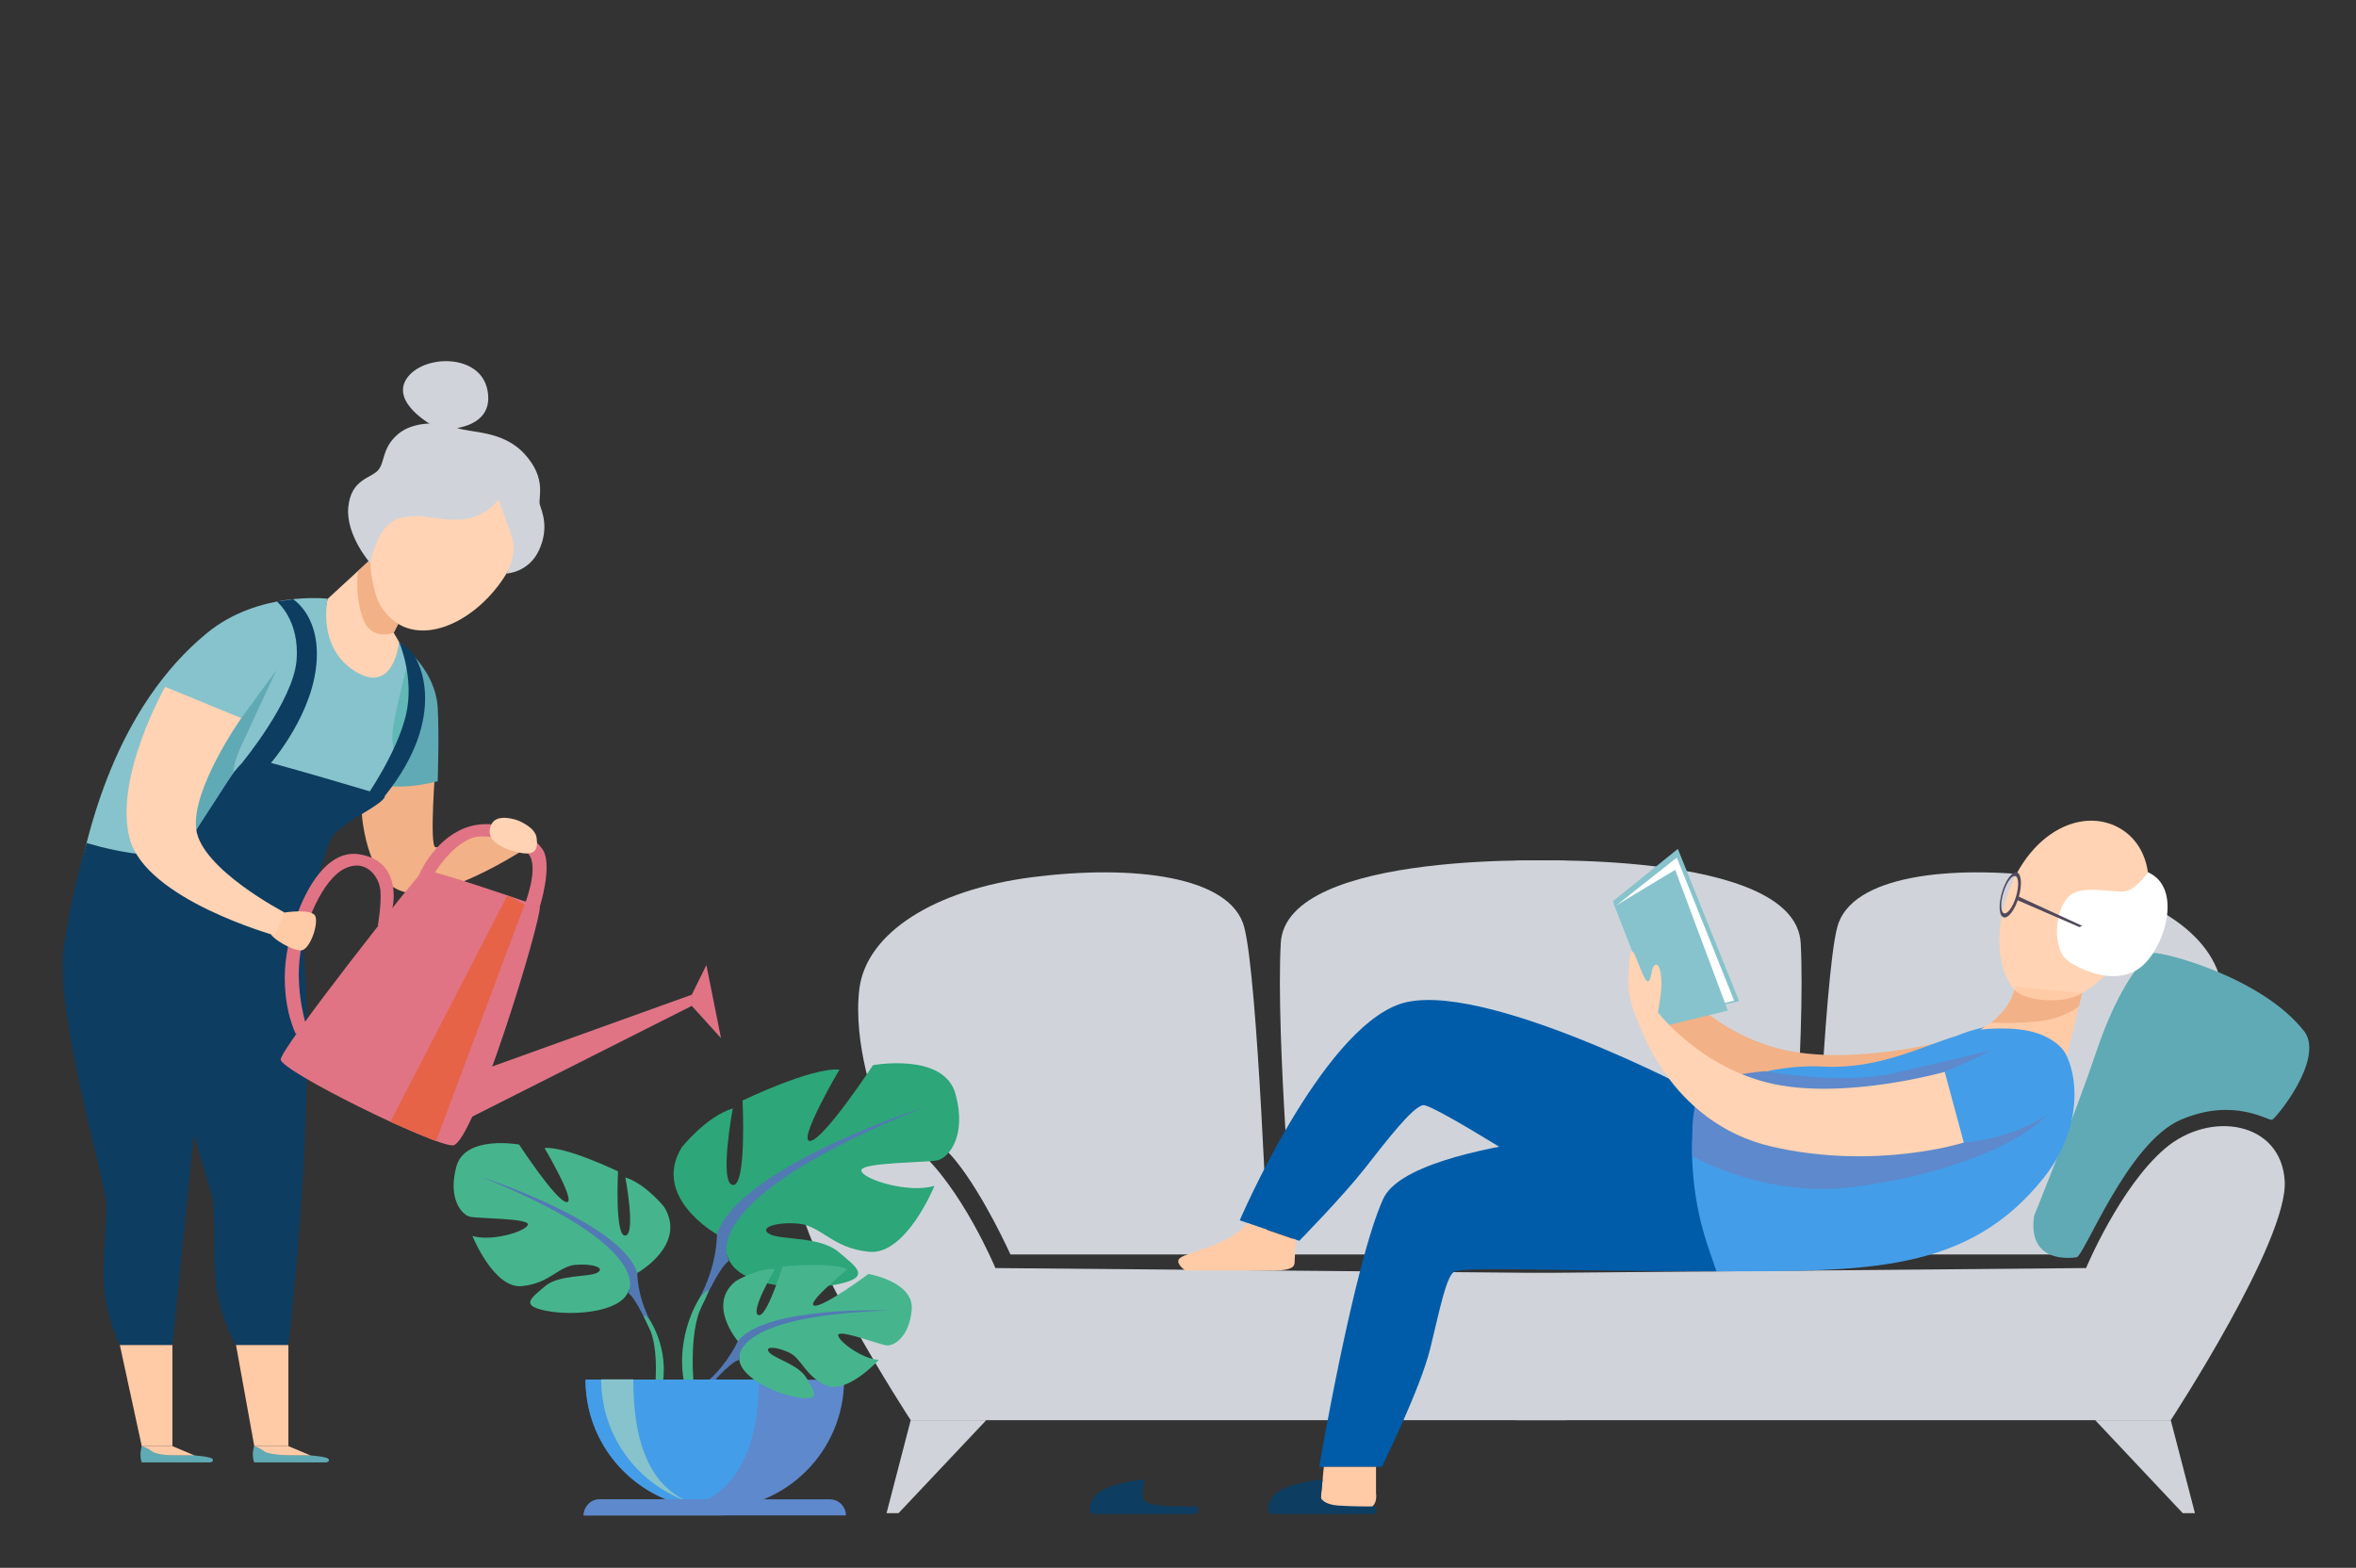 <?xml version="1.0" encoding="utf-8"?>
<!-- Generator: Adobe Illustrator 27.4.1, SVG Export Plug-In . SVG Version: 6.00 Build 0)  -->
<svg version="1.1" xmlns="http://www.w3.org/2000/svg" xmlns:xlink="http://www.w3.org/1999/xlink" x="0px" y="0px" width="1160px"
	 height="772px" viewBox="0 0 1160 772" enable-background="new 0 0 1160 772" xml:space="preserve">
<rect x="0" y="0" width="1160" height="772" fill="#333333" stroke="none"/>
<g id="opa">
	<g>
		<path fill="#D0D4DA" d="M771.1,626.9v72.4H448.4c0,0-57.8-88.3-56.1-117.7c1.7-29.4,36.7-35,58.9-16.1
			c22.2,18.9,38.9,58.9,38.9,58.9L771.1,626.9z"/>
		<polygon fill="#D0D4DA" points="448.4,699.3 436.5,745.1 442.4,745.1 485.6,699.3 		"/>
		<path fill="#D0D4DA" d="M771.1,617.7V423.9c0,0-138-6.1-140.5,40.5c-2.5,46.6,6.7,153.3,6.7,153.3H771.1z"/>
		<path fill="#D0D4DA" d="M624.3,617.7c0,0-5-135.8-11.7-161.2c-6.7-25.4-55.4-30.8-104.1-24.6c-48.7,6.2-82,27.6-85.4,55.1
			c-3.3,27.4,8.7,58.7,8.7,58.7s24.9,8.6,38.8,25.9c13.9,17.2,26.9,46.1,26.9,46.1H624.3z"/>
		<path fill="#D0D4DA" d="M746.1,626.9v72.4h322.7c0,0,57.8-88.3,56.1-117.7c-1.7-29.4-36.7-35-58.9-16.1
			c-22.2,18.9-38.9,58.9-38.9,58.9L746.1,626.9z"/>
		<polygon fill="#D0D4DA" points="1068.8,699.3 1080.7,745.1 1074.7,745.1 1031.6,699.3 		"/>
		<path fill="#D0D4DA" d="M746.1,617.7V423.9c0,0,138-6.1,140.5,40.5c2.5,46.6-6.7,153.3-6.7,153.3H746.1z"/>
		<path fill="#D0D4DA" d="M892.9,617.7c0,0,5-135.8,11.7-161.2c6.7-25.4,55.4-30.8,104.1-24.6c48.7,6.2,82,27.6,85.4,55.1
			c3.3,27.4-8.7,58.7-8.7,58.7s-24.9,8.6-38.8,25.9c-13.9,17.2-26.9,46.1-26.9,46.1H892.9z"/>
	</g>
	<path fill="#F2B186" d="M973.1,546c0,0-43.2,13.8-94.5,2c-51.3-11.8-65.9-62.2-65.9-62.2l9.8-3.9c0,0,21.5,28,57.5,35.4
		c36,7.4,83.7-6.1,83.7-6.1L973.1,546z"/>
	<path fill="#60AAB5" d="M1001.5,598.7c0,0,19.9-48.9,30.8-81.3c10.9-32.4,23.9-47.2,27.9-48.1c4-0.8,53.6,11.6,74.6,38.9
		c9.4,13.9-14.3,42.5-16.1,43.2c-1.9,0.7-18.7-11.3-45,0c-26.3,11.3-47.5,67.2-51.3,67.7C1018.5,619.7,998.2,621.6,1001.5,598.7z"/>
	<path fill="#005CA9" d="M836.6,538.6c0,0-108.3-57.5-147.4-44.2c-39,13.4-78.8,106.5-78.8,106.5l29.3,10.1c0,0,21.4-21.8,32.3-35.7
		c10.9-13.9,23.5-30.3,28.7-31.1c5.1-0.8,70.5,41.2,70.5,41.2l74-22.9L836.6,538.6z"/>
	<polygon fill="#87C3CC" points="795,446.3 794.2,443.7 826.1,418 856.3,493 845.1,495.5 	"/>
	<polygon fill="#FFFFFF" points="795.6,446 825.6,422.3 853.8,492.7 846.5,494.5 	"/>
	<polygon fill="#87C3CC" points="795,446.3 818.1,505.6 850.7,497.6 824.8,428.3 	"/>
	<path fill="#449DE8" d="M963.3,510.1c0,0,25.5-11.3,43-2.6s22.6,44.1,0,72.4c-37.4,47-87.4,46.1-161.1,46.1
		c-6.6-6.3-18.4-44.4-9.2-80c5.5-12.1,35.1-22.3,62.1-20.8C925.1,526.6,947.3,514.8,963.3,510.1z"/>
	<path fill="#FFD3B3" d="M1052.1,458.6c-11.4,23.9-36,41.3-52.8,34.3s-19.3-35.8-7.9-59.7c11.4-23.9,32.5-33.9,49.2-26.9
		C1057.4,413.4,1063.5,434.8,1052.1,458.6z"/>
	<path fill="#FFFFFF" d="M1057.6,429.5c0,0-4.4,6.4-9.5,8.9c-5,2.5-23.6-4.2-30.3,3.8c-6.6,7.9-7.1,25.9,0.6,31.1
		c7.7,5.3,24.3,12,35.8,2.8C1065.7,466.9,1075,437.3,1057.6,429.5z"/>
	<path fill="#51495B" d="M993.1,429.6c-2.3-0.7-5.6,3.7-7.4,9.8c-1.8,6.1-1.5,11.6,0.8,12.3c2.3,0.7,5.6-3.7,7.4-9.8
		C995.7,435.8,995.3,430.3,993.1,429.6z M992.6,441.5c-1.5,5-4.1,8.7-5.9,8.2c-1.7-0.5-1.9-5-0.3-10.1c1.5-5,4.1-8.7,5.9-8.2
		C994,432,994.1,436.5,992.6,441.5z"/>
	<polygon fill="#51495B" points="993.7,441.4 1025.2,455.9 1023.8,456.5 993.4,443.3 	"/>
	<path fill="#FFCAA6" d="M975.1,507c0,0,10.8-6.7,13.3-11.2c2.5-4.5,3.8-9.9,3.8-9.9l33,3.1l-7.6,30.9c0,0-2.4-6.7-13.9-10.9
		C992.2,504.8,975.1,507,975.1,507z"/>
	<path fill="#F2B186" d="M991.8,487.4c0,0,3.4,4.5,15.8,5.1c12.4,0.6,17.6-3.5,17.6-3.5l-1.6,6.5c0,0-6.8,5.9-19.9,7.4
		c-13.1,1.4-23.4,0.6-23.4,0.6S989.4,497.1,991.8,487.4z"/>
	<path fill="#FFD3B3" d="M816.3,498.6c0,0,2-10.4,1.7-15.9c-0.3-5.5-1.4-8.6-3.3-7.4c-1.9,1.3-1.3,6.6-3.1,7.9
		c-1.9,1.3-5.9-12.8-7.6-14.5c-1.8-1.8-1.5,2.4-2.3,13.1c-0.8,10.8,6.1,24.1,6.1,24.1S814.6,503.1,816.3,498.6z"/>
	<path fill="#5E89CC" d="M966.9,562.6c0,0,23-1.3,41.3-13.8c-16.5,16.8-54.3,30.5-96.8,35.8c-42.5,5.3-78.1-15.3-78.1-15.3
		s-1.5-21.5,3.3-30.8s32.4-11,32.4-11s37.2,6.8,63.2,1s48.2-11.3,48.2-11.3s-13.6,7-22.9,10.5c-9.3,3.5-13.5,19-13.5,19L966.9,562.6
		z"/>
	<path fill="#FFD3B3" d="M966.9,562.6c0,0-43.2,13.8-94.5,2c-51.3-11.8-65.9-62.2-65.9-62.2l9.8-3.9c0,0,21.5,28,57.5,35.4
		c36,7.4,83.7-6.1,83.7-6.1L966.9,562.6z"/>
	<path fill="#005CA9" d="M833.1,554.5c0,0-137.9,4.4-152.1,35.9c-14.3,31.5-31.5,131.9-31.5,131.9h30.8c0,0,19.1-38.4,24-58.7
		c4.9-20.3,7.7-34.2,11.4-37.2c3.8-3,53.8-0.4,129.4-0.4C840.5,611.8,831.8,593.3,833.1,554.5z"/>
	<g>
		<path fill="#FFCAA6" d="M677.5,722.3v12.9c0,0,1.4,7.8-5.7,7.8c-7,0-22,0-22,0l2-20.7H677.5z"/>
		<path fill="#0D3D61" d="M676.3,745.5h-49.5c-1.4,0-2.5-1.1-2.5-2.3c0-2.6,1.1-6.7,6.4-9.5c8.3-4.2,20.5-5.2,20.5-5.2l-0.9,8.9
			c0,0,0.8,3.5,9.3,4c6.6,0.4,13.8,0.4,16.7,0.4c0.7,0,1.3,0.5,1.3,1.1v1.4C677.6,745,677,745.5,676.3,745.5z"/>
	</g>
	<g>
		<path fill="#0D3D61" d="M588.5,745.5H539c-1.4,0-2.5-1.1-2.5-2.3c0-2.6,1.1-6.7,6.4-9.5c8.3-4.2,20.5-5.2,20.5-5.2l-0.9,8.9
			c0,0,0.8,3.5,9.3,4c6.6,0.4,13.8,0.4,16.7,0.4c0.7,0,1.3,0.5,1.3,1.1v1.4C589.8,745,589.2,745.5,588.5,745.5z"/>
	</g>
	<path fill="#FFCAA6" d="M638,610.5c0,0-0.6,9.2-0.6,11.1s-1.1,4-10,4s-43.8,0-43.8,0s-4.6-3.1-3.2-5.5c1.4-2.4,11.4-4.1,21.6-9
		c10.3-4.9,11.9-8.9,11.9-8.9L638,610.5z"/>
</g>
<g id="oma">
	<path fill="#FFD3B3" d="M196.5,316.1l-2.7-4.6l7-13.5l-14.4-26.2l-25.1,23.1c0,0-6.2,22.8,5.5,37
		C178.5,346,198.2,335.7,196.5,316.1z"/>
	<path fill="#F2B186" d="M214.4,377.6c0,0-3.1,38.9,0,39.6c3.1,0.7,35.4-13.3,40.2-12.1c4.8,1.2,7.1,10.8,7.1,10.8
		s-39.8,27.1-61.1,23.6c-21.3-3.4-22.7-41.6-22.7-41.6v-17.2L214.4,377.6z"/>
	<path fill="#0D3D61" d="M142.6,429.4c19.7,62.4-0.6,232.9-0.6,232.9h-25.9c0,0-8.2-14.1-9.8-30.6c-1.6-16.4-0.2-29.8-1.4-40
		c-1.3-10.2-30.3-90.2-28.7-121.8c1.6-31.6,16.6-49,16.6-49S139.8,420.6,142.6,429.4z"/>
	<path fill="#60AAB5" d="M204.8,324.3c0,0,9.8,9.9,10.7,23.9c0.8,14,0,36.5,0,36.5s-23.8,6.5-33.1-0.9
		C173,376.4,204.8,324.3,204.8,324.3z"/>
	<path fill="#0D3D61" d="M108.8,427.1L84.9,662.3H59c0,0-7.3-14.6-7.9-31c-0.6-16.5,1.7-29.6,1.1-39.8c-0.6-10.3-24.6-91.4-21-122.9
		c3.6-31.5,19.6-48.3,19.6-48.3L108.8,427.1z"/>
	<polygon fill="#FFCAA6" points="142,662.3 142,712.1 125.2,712.1 116.2,662.3 	"/>
	<polygon fill="#FFCAA6" points="125.2,712.1 125.2,716.8 153.2,716.8 142,712.1 	"/>
	<path fill="#60AAB5" d="M125.2,720.1h35.5c0,0,2-0.5,1-1.7c-1-1.2-8.5-1.7-8.5-1.7l-11.9-0.1c-2.1,0-9.7-0.7-11.1-1.9
		c-1-0.8-2.6-1.8-5-2.7C123.6,716.6,125.2,720.1,125.2,720.1z"/>
	<polygon fill="#FFCAA6" points="84.9,662.3 84.9,712.1 69.8,712.1 59,662.3 	"/>
	<polygon fill="#FFCAA6" points="69.8,712.1 69.8,716.8 96.1,716.8 84.9,712.1 	"/>
	<path fill="#60AAB5" d="M69.8,720.1h33.8c0,0,2-0.5,1-1.7c-1-1.2-8.5-1.7-8.5-1.7l-11.9-0.1c-2.1,0-7.9-0.7-9.3-1.9
		c-1-0.8-2.6-1.8-5-2.7C68.3,716.6,69.8,720.1,69.8,720.1z"/>
	<path fill="#FFD3B3" d="M188.5,250.5c-10.9,22.9-7.1,50.9,10.5,58.2c17.7,7.3,42.5-9,53.4-31.9c10.9-22.9,3.7-43.8-13.9-51
		C220.8,218.5,199.4,227.6,188.5,250.5z"/>
	<path fill="#D0D4DA" d="M245.5,245.8c0,0-5.5,8.5-17.3,9.9c-11.8,1.4-19.5-3.5-31.1-0.6c-11.7,2.9-14.8,22.2-14.8,22.2
		s-12.2-13.9-10.8-27.7c1.4-13.8,11.2-14,14.7-18.1c3.5-4.1,1.7-10.6,9.5-17.5c7.8-6.9,21.4-6.3,28.7-3.5
		c7.2,2.9,23.2,1.1,34.1,13.3c10.9,12.1,6.3,21.3,7.3,24.7c1,3.3,4.7,11.3-0.4,22.4c-5.1,11.1-16,11.5-16,11.5s5.1-9.2,3-16.6
		C250.3,258.3,246.9,250.9,245.5,245.8z"/>
	<path fill="#D0D4DA" d="M222,211.1c0,0,21.6-0.6,18-19c-3.5-18.3-32-17.7-39.9-5.5c-7.8,12.2,13.9,23.5,13.9,23.5L222,211.1z"/>
	<path fill="#87C3CC" d="M196.5,316.1c0,0-2.5,26.3-21.6,14.5c-19.1-11.8-13.6-35.8-13.6-35.8s-34-4-59.5,17
		c-44.2,36.4-59.5,96.4-65.5,134.4c31.4,14.8,112.4,14.5,112.4,14.5s3.4-42.1,15.7-55.6c2.5-2.7,22.2-1.6,29.5-21.2
		c7.2-19.6,7.4-45.7,12.9-54.1C207.2,323.8,196.5,316.1,196.5,316.1z"/>
	<path fill="#0D3D61" d="M189.5,391.9c0,0-61-18.4-66.4-18.6c-5.4-0.2-22.9,28.5-30.3,41.8c-7.4,13.3-50.1,0-50.1,0
		s-8,26.6-10.5,47.2c34.9,1.7,69.6,34.2,69.6,34.2s11.1-30.3,13.7-32c2.5-1.7,33.3-3.9,33.3-3.9s10.1-39.1,14-47.3
		C166.7,405.3,189.6,396.1,189.5,391.9z"/>
	<g>
		<path fill="#E07485" d="M265.8,446.4c0,0-54.8-19.2-57.3-17.7c-2.6,1.5-70.3,87.4-70.3,93s74.5,42.3,84.7,42.3
			C233,564,266.6,453.1,265.8,446.4z"/>
		<path fill="#E07485" d="M193.3,446.8c0,0,5.2-23.1-16.8-26.2c-22-3.1-35.4,37.5-36.2,57.2c-0.9,19.7,5.4,31.4,5.4,31.4l5.2-3.9
			c0,0-5.2-15.5-3.4-33s11.5-39.2,22-44.5c10.5-5.3,17.1,3.7,17.8,10.6c0.6,6.9-1.3,17.6-1.3,17.6S192.8,452.6,193.3,446.8z"/>
		<path fill="#E07485" d="M265.8,446.4c0,0,6-19.1,1.9-27.2c-4.1-8.1-23.3-17.6-39-11.4c-15.7,6.2-22.6,23.5-22.6,23.5l7.5-0.7
			c0,0,7.4-13.3,18.3-17.8c7.4-3.1,25.5,1.8,29.2,9.1c3.7,7.3-2.8,23.6-2.8,23.6L265.8,446.4z"/>
		<polygon fill="#E07485" points="230.6,550.8 340.6,495.3 340.6,489.8 234.4,528 		"/>
		<polygon fill="#E07485" points="340.6,495.3 355,511.2 347.8,475.2 340.6,489.8 		"/>
	</g>
	<path fill="#FFCAA6" d="M140.2,449.3c0,0,13.2-2,15,1.7c1.8,3.7-2.6,17.1-7.2,17c-4.6-0.1-13.7-5.8-14.6-8
		C132.4,457.8,140.2,449.3,140.2,449.3z"/>
	<path fill="#FFD3B3" d="M255,404c0,0,8.5,3.2,9.2,8.5c0.7,5.3,0.1,9.8-10.7,6.8c-10.8-3-14.3-7.7-11.5-13.5
		C244.9,400.1,255,404,255,404z"/>
	<path fill="#F2B186" d="M196.1,307.1c0,0-8.2-4.3-11.1-14.4c-2.9-10.1-2.6-15.4-2.6-15.4l-0.8-1l-5.3,4.9c0,0-1.8,11.3,2.3,23.1
		s15.3,7.2,15.3,7.2L196.1,307.1z"/>
	<path fill="#0D3D61" d="M136.3,296.2c0,0,11.4,9.1,9.7,29.1c-1.7,19.9-26.8,50.3-26.8,50.3l12.6,2c0,0,20.3-22.4,23.7-48.1
		s-11.2-34.4-11.2-34.4L136.3,296.2z"/>
	<path fill="#60AAB5" d="M118.8,353.6l17.3-23.6c0,0-13,27.8-17.3,37.2c-4.2,9.4-3.9,13.3-3.9,13.3l-20.1,31l-4-20.5L118.8,353.6z"
		/>
	<path fill="#FFD3B3" d="M118.8,353.6c0,0-24.7,35-22.2,54.7c2.5,19.7,43.5,41,43.5,41l-4.8,11.3c0,0-63.3-17.6-71.4-47.5
		c-8.1-29.9,17.4-74.9,17.4-74.9L118.8,353.6z"/>
	<path fill="#62B7B7" d="M200.8,326.2c0,0-4.8,18.3-7,30.5c-2.2,12.2,2.2,16.6,2.2,16.6s8.2-17.7,9-27.7
		C205.9,335.6,200.8,326.2,200.8,326.2z"/>
	<path fill="#0D3D61" d="M204.8,324.3c0,0,17.1,27.2-15.3,67.6c-6.4,2.3-8.9,0-8.9,0s14.7-21.1,19.2-39.5
		c4.5-18.5-3.3-36.3-3.3-36.3S202.7,319.5,204.8,324.3z"/>
	<polygon fill="#E76347" points="258.3,445.4 214.7,561.9 192.2,552.4 249.8,440.9 	"/>
</g>
<g id="Pflanze">
	<path fill="#46B58D" d="M313.8,626.8c0,0,24.7-13.8,13.2-32.5c0,0-9.2-11.5-19.1-14.5c0,0,5.3,27.9,0,28.6
		c-5.3,0.7-3.6-31.6-3.6-31.6s-26-12.5-36.2-11.5c0,0,16.1,27.3,10.8,26.6c-5.3-0.7-23.3-28.3-23.3-28.3s-26.6-4.9-30.9,10.8
		c-4.3,15.8,2.6,23.7,6.6,24.7c3.9,1,29.3,0.7,28.6,3.9c-0.7,3.3-17.7,8.5-27.3,5.6c0,0,10.5,26,24.3,24.7
		c13.8-1.3,18.1-9.9,26.6-10.5c8.5-0.7,14.8,1.6,10.5,3.9c-4.3,2.3-18.7,0.8-25.6,6.6c-6.9,5.9-12.5,9.5,0.3,12.1
		c12.8,2.6,35.8,1,40.4-8.9L313.8,626.8z"/>
	<path fill="#5379B4" d="M236.9,579.5c0,0,69,22.4,76.9,47.3c0,0-0.3,11.2,6.6,24v4.9c0,0-7.2-16.8-11.2-19.1
		C309.2,636.7,324.6,615,236.9,579.5L236.9,579.5z"/>
	<path fill="#46B58D" d="M320.4,650.8c0,0,10.6,16.2,4.6,35.8l-2.7-0.7c0,0,2.7-21.7-2.9-32.6C313.7,642.4,320.4,650.8,320.4,650.8
		L320.4,650.8z"/>
	<path fill="#2DA679" d="M353,607.8c0,0-32.5-18.2-17.3-42.9c0,0,12.1-15.2,25.1-19.1c0,0-6.9,36.8,0,37.7
		c6.9,0.9,4.8-41.6,4.8-41.6s34.2-16.5,47.7-15.2c0,0-21.2,36-14.3,35.1c6.9-0.9,30.8-37.3,30.8-37.3s35.1-6.5,40.7,14.3
		c5.6,20.8-3.5,31.2-8.7,32.5c-5.2,1.3-38.6,0.9-37.7,5.2c0.9,4.3,23.4,11.3,36,7.4c0,0-13.9,34.2-32.1,32.5
		c-18.2-1.7-23.8-13-35.1-13.9c-11.3-0.9-19.5,2.2-13.9,5.2c5.6,3,24.7,1,33.8,8.7c9.1,7.7,16.5,12.5-0.4,16
		c-16.9,3.5-47.2,1.3-53.3-11.7L353,607.8z"/>
	<path fill="#5379B4" d="M454.4,545.4c0,0-91,29.5-101.4,62.4c0,0,0.4,14.7-8.7,31.6v6.5c0,0,9.5-22.1,14.7-25.1
		C359.1,620.8,338.7,592.2,454.4,545.4L454.4,545.4z"/>
	<path fill="#46B58D" d="M344.3,639.4c0,0-14,21.3-6,47.2l3.6-1c0,0-3.5-28.6,3.8-42.9C353.1,628.4,344.3,639.4,344.3,639.4
		L344.3,639.4z"/>
	<path fill="#5E89CC" d="M415.6,679.3c0,35.2-28.5,63.7-63.7,63.7c-7.3,0-14.4-1.2-20.9-3.5c-24.9-8.7-42.7-32.3-42.7-60.1H415.6z"
		/>
	<path fill="#449DE8" d="M373.7,679.3c0,23.8-5.7,48.1-25.1,59c-3.2,1.8-14-0.1-17.6,1.1c-24.9-8.7-42.7-32.3-42.7-60.1H373.7z"/>
	<path fill="#87C3CC" d="M351.9,742.9c-2.6,0.3,10.4,0,7.7,0c-35.1,0-63.6-28.5-63.6-63.7h15.8C311.8,711.7,320.5,739,351.9,742.9
		L351.9,742.9z"/>
	<path fill="#5E89CC" d="M356,746.2h-68.6c0-2.2,0.9-4.1,2.3-5.6c1.4-1.4,3.4-2.3,5.6-2.3h52.9C352.5,738.3,356,741.8,356,746.2
		L356,746.2z"/>
	<path fill="#46B58D" d="M363.3,660.4c0,0-15.5-18.1-1-29.6c0,0,10.6-6.4,19.3-5.9c0,0-12.3,20.6-8.3,22.6c4,2.1,12-23.9,12-23.9
		s24.2-2.3,31.9,1.4c0,0-20.7,16.9-16.3,17.9c4.4,1,26.7-15.6,26.7-15.6s22.5,3.8,21.3,17.6c-1.2,13.7-9,18-12.4,17.6
		c-3.4-0.4-23.3-8-23.8-5.2c-0.4,2.8,11.6,11.9,20,12.3c0,0-15.9,17.5-26.4,12.4c-10.5-5.1-11.4-13.1-18-16.1c-6.6-3-12.2-3-9.5,0.1
		c2.7,3.1,14.6,6,18.4,12.7c3.8,6.7,7.1,11.1-3.8,9.5c-10.9-1.6-28.6-9.6-29.4-18.8L363.3,660.4z"/>
	<path fill="#5379B4" d="M437.9,645.3c0,0-61.1-2.4-74.6,15.1c0,0-4.8,10.7-14,18.9l3,0c0,0,8-9.1,11.8-9.7
		C364.1,669.5,358.2,647.9,437.9,645.3L437.9,645.3z"/>
	<path fill="#5E89CC" d="M416.5,746.2H287.4c0-2.2,0.9-4.1,2.3-5.6c1.4-1.4,3.4-2.3,5.6-2.3h113.4
		C412.9,738.3,416.5,741.8,416.5,746.2L416.5,746.2z"/>
</g>
</svg>
